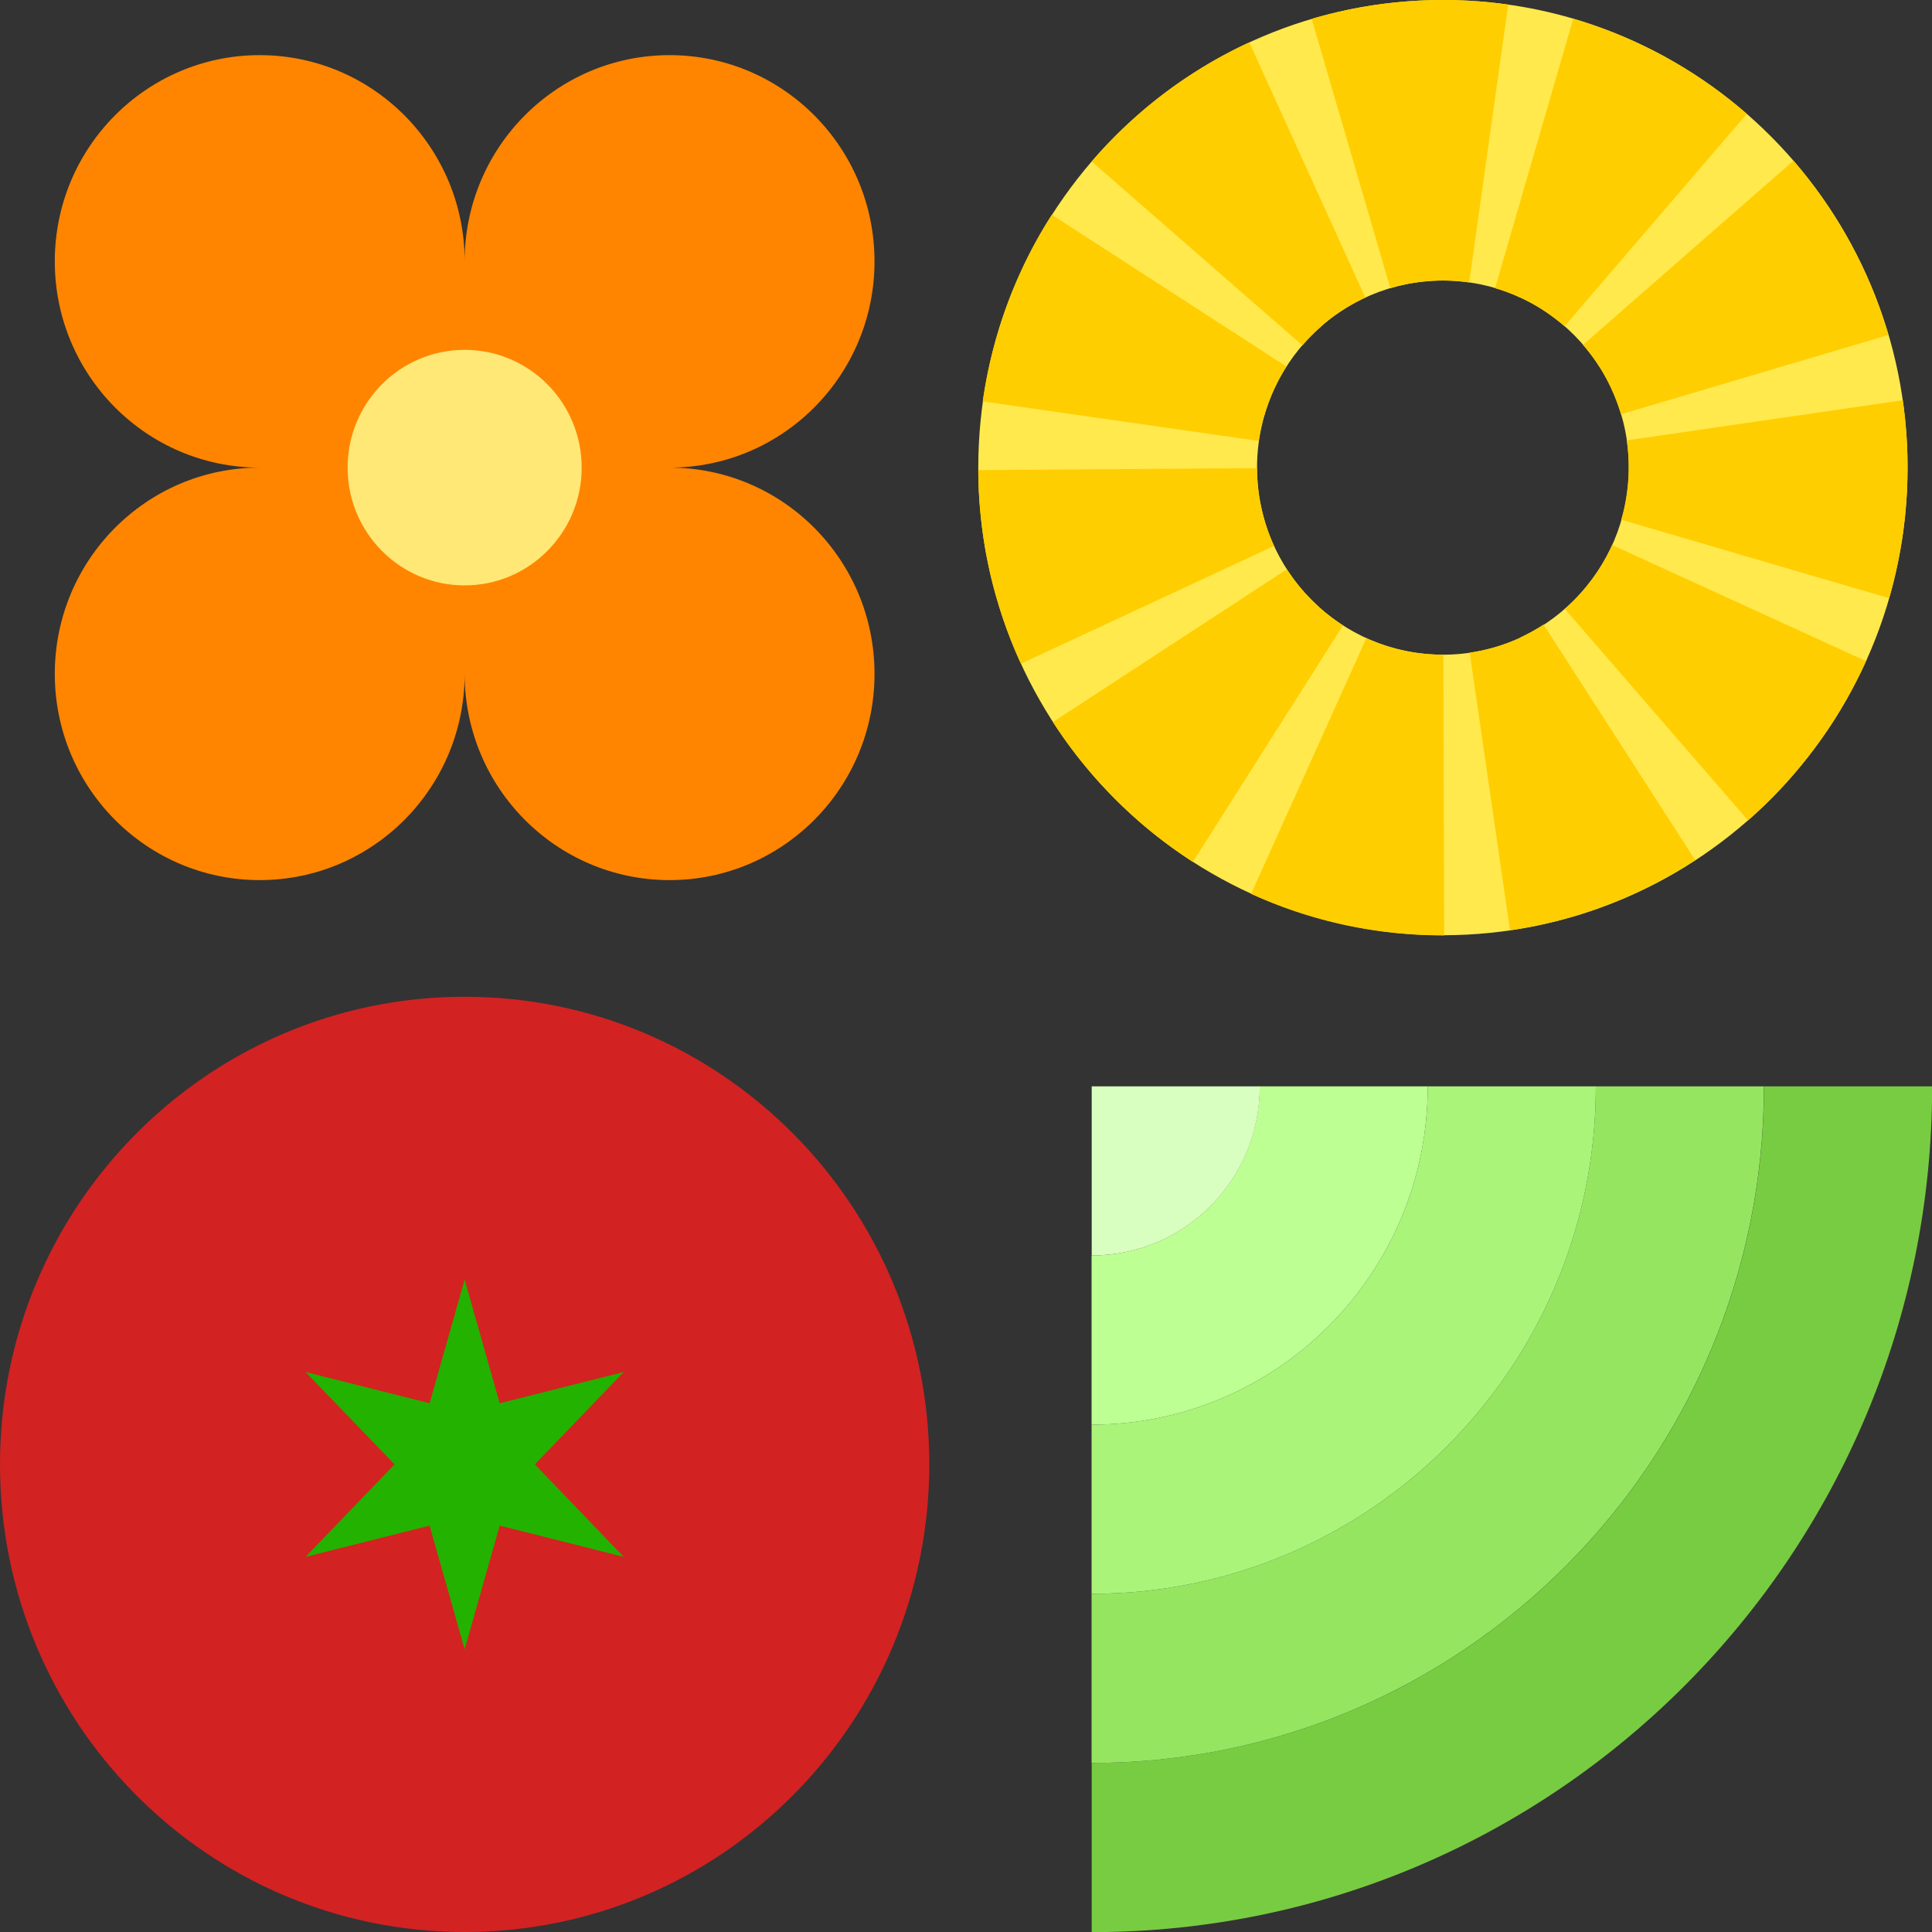 <svg width="250" height="250" viewBox="0 0 250 250" fill="none" xmlns="http://www.w3.org/2000/svg"><rect x="0" y="0" width="250" height="250" fill="#333333" stroke="none"/><g clip-path="url(#clip0_16_549)"><path d="M186.714 121.019c33.215 0 60.125-27.083 60.125-60.51C246.839 27.084 219.911 0 186.714 0c-33.196 0-60.125 27.083-60.125 60.51 0 33.426 26.911 60.509 60.125 60.509zm0-84.717c13.286 0 24.054 10.837 24.054 24.208 0 13.37-10.768 24.207-24.054 24.207-13.285 0-24.053-10.837-24.053-24.207 0-13.371 10.768-24.208 24.053-24.208z" fill="#FFE94D"/><path d="M210.75 60.438v.072c0 1.15-.089 2.282-.25 3.396a22.74 22.74 0 01-.714 3.343l34.661 10.154a63.158 63.158 0 001.803-8.465 62.9 62.9 0 00.589-8.446v-.072c0-2.93-.214-5.805-.625-8.626L210.5 56.987c.161 1.114.25 2.265.25 3.433v.018zm-3.839-13.048a22.552 22.552 0 011.643 3.02 24.462 24.462 0 011.196 3.199l34.607-10.262a60.153 60.153 0 00-3.018-8.105 61.692 61.692 0 00-4.125-7.566 61.934 61.934 0 00-5.142-6.883l-27.233 23.83a23.95 23.95 0 012.054 2.75l.018.018zm-43.25 20.057a26.246 26.246 0 01-.75-3.379c-.161-1.132-.25-2.3-.25-3.486l-36.072.251c0 2.876.232 5.715.625 8.483a58.124 58.124 0 001.857 8.464 60.43 60.43 0 003.036 8.105l32.75-15.24a24.457 24.457 0 01-1.196-3.198zm-.036-13.73a26.233 26.233 0 011.197-3.253 26.056 26.056 0 011.642-3.038l-30.357-19.642a58.624 58.624 0 00-4.125 7.584 59.689 59.689 0 00-3 8.123 60.816 60.816 0 00-1.821 8.446l35.714 5.122a25.32 25.32 0 01.714-3.342h.036zm43.339 19.84a25.739 25.739 0 01-2.053 2.767 24.255 24.255 0 01-2.429 2.463l23.714 27.37a58.907 58.907 0 006.036-6.11 62.606 62.606 0 005.125-6.901 62.046 62.046 0 004.107-7.602L208.607 70.52a23.612 23.612 0 01-1.643 3.037zm-10.303-35.08a23.485 23.485 0 013.018 1.653c.964.63 1.893 1.33 2.768 2.085l23.589-27.479a58.165 58.165 0 00-6.857-5.157 60 60 0 00-7.536-4.134 61.143 61.143 0 00-8.071-3.019l-10.108 34.865c1.107.323 2.179.719 3.197 1.204v-.018zm-13.375-1.923a23.625 23.625 0 013.41-.252h.018c1.143 0 2.286.09 3.393.252l5.054-35.96A59.732 59.732 0 00186.714 0h-.053c-2.893 0-5.732.216-8.518.611a59.349 59.349 0 00-8.411 1.833l10.179 34.847a22.993 22.993 0 013.375-.737zm-12.322 5.661a23.767 23.767 0 012.733-2.067 22.81 22.81 0 012.982-1.635L161.661 5.48a58.882 58.882 0 00-7.518 4.152 58.503 58.503 0 00-6.839 5.176 58.678 58.678 0 00-6.036 6.092l27.268 23.794c.75-.88 1.571-1.69 2.446-2.462l-.018-.018zm15.75 42.502c-1.125 0-2.25-.09-3.339-.233a23.22 23.22 0 01-3.357-.72 24.52 24.52 0 01-3.214-1.185l-14.911 33.085a59.219 59.219 0 0016.482 4.798c2.714.378 5.5.575 8.322.575h.178l-.107-36.302h-.071l.017-.018zm-15.696-5.877a25.894 25.894 0 01-2.429-2.426 24.013 24.013 0 01-2.071-2.75l-30.268 19.77a60.345 60.345 0 005.161 6.864 62.613 62.613 0 006.071 6.075 60.866 60.866 0 006.875 5.157l19.429-30.605a25.75 25.75 0 01-2.768-2.066v-.018zm25.75 3.649a22.366 22.366 0 01-3.214 1.222c-1.09.323-2.215.575-3.375.737l5.214 35.924a58.51 58.51 0 008.393-1.851 59.39 59.39 0 008.053-3.055 58.979 58.979 0 007.518-4.169l-19.625-30.48a25.248 25.248 0 01-2.982 1.654l.018.018z" fill="#FFCE00"/><path d="M60.125 250c33.206 0 60.125-27.091 60.125-60.51 0-33.418-26.919-60.509-60.125-60.509S0 156.072 0 189.49C0 222.909 26.919 250 60.125 250z" fill="#D32222"/><path d="M55.59 197.416l-16.054 4.043 11.517-11.969-11.517-11.951 16.053 4.044 4.536-16.013 4.536 16.013 16.053-4.044-11.5 11.951 11.5 11.969-16.053-4.043-4.536 16.012-4.536-16.012z" fill="#23B200"/><path d="M141.268 228.129v21.889c30.036 0 57.214-12.257 76.893-32.061 19.678-19.804 31.857-47.157 31.857-77.385h-21.75c0 48.343-38.947 87.557-87 87.557z" fill="#78CC42"/><path d="M228.25 140.572H206.5c0 36.266-29.214 65.668-65.25 65.668v21.889c48.036 0 87-39.196 87-87.557z" fill="#95E561"/><path d="M184.75 140.572c0 24.172-19.482 43.779-43.5 43.779v21.889c36.036 0 65.25-29.402 65.25-65.668h-21.75z" fill="#AAF47A"/><path d="M184.75 140.572H163c0 12.095-9.732 21.889-21.75 21.889v21.89c24.018 0 43.5-19.607 43.5-43.779z" fill="#BDFF92"/><path d="M141.268 162.461c12.018 0 21.75-9.794 21.75-21.889h-21.75v21.889z" fill="#D9FFC0"/><path d="M113.161 33.822c0-14.736-11.875-26.687-26.518-26.687s-26.518 11.95-26.518 26.687c0-14.736-11.875-26.687-26.518-26.687S7.09 19.085 7.09 33.822c0 14.737 11.875 26.688 26.518 26.688-14.643 0-26.518 11.95-26.518 26.687 0 14.737 11.875 26.688 26.518 26.688s26.518-11.951 26.518-26.688c0 14.737 11.875 26.688 26.518 26.688s26.518-11.951 26.518-26.688c0-14.736-11.875-26.687-26.518-26.687 14.643 0 26.518-11.951 26.518-26.688z" fill="#FF8500"/><path d="M60.125 75.75c8.363 0 15.143-6.824 15.143-15.24 0-8.417-6.78-15.24-15.143-15.24s-15.143 6.823-15.143 15.24c0 8.416 6.78 15.24 15.143 15.24z" fill="#FFE876"/></g><defs><clipPath id="clip0_16_549"><path fill="#fff" d="M0 0h250v250H0z"/></clipPath></defs></svg>